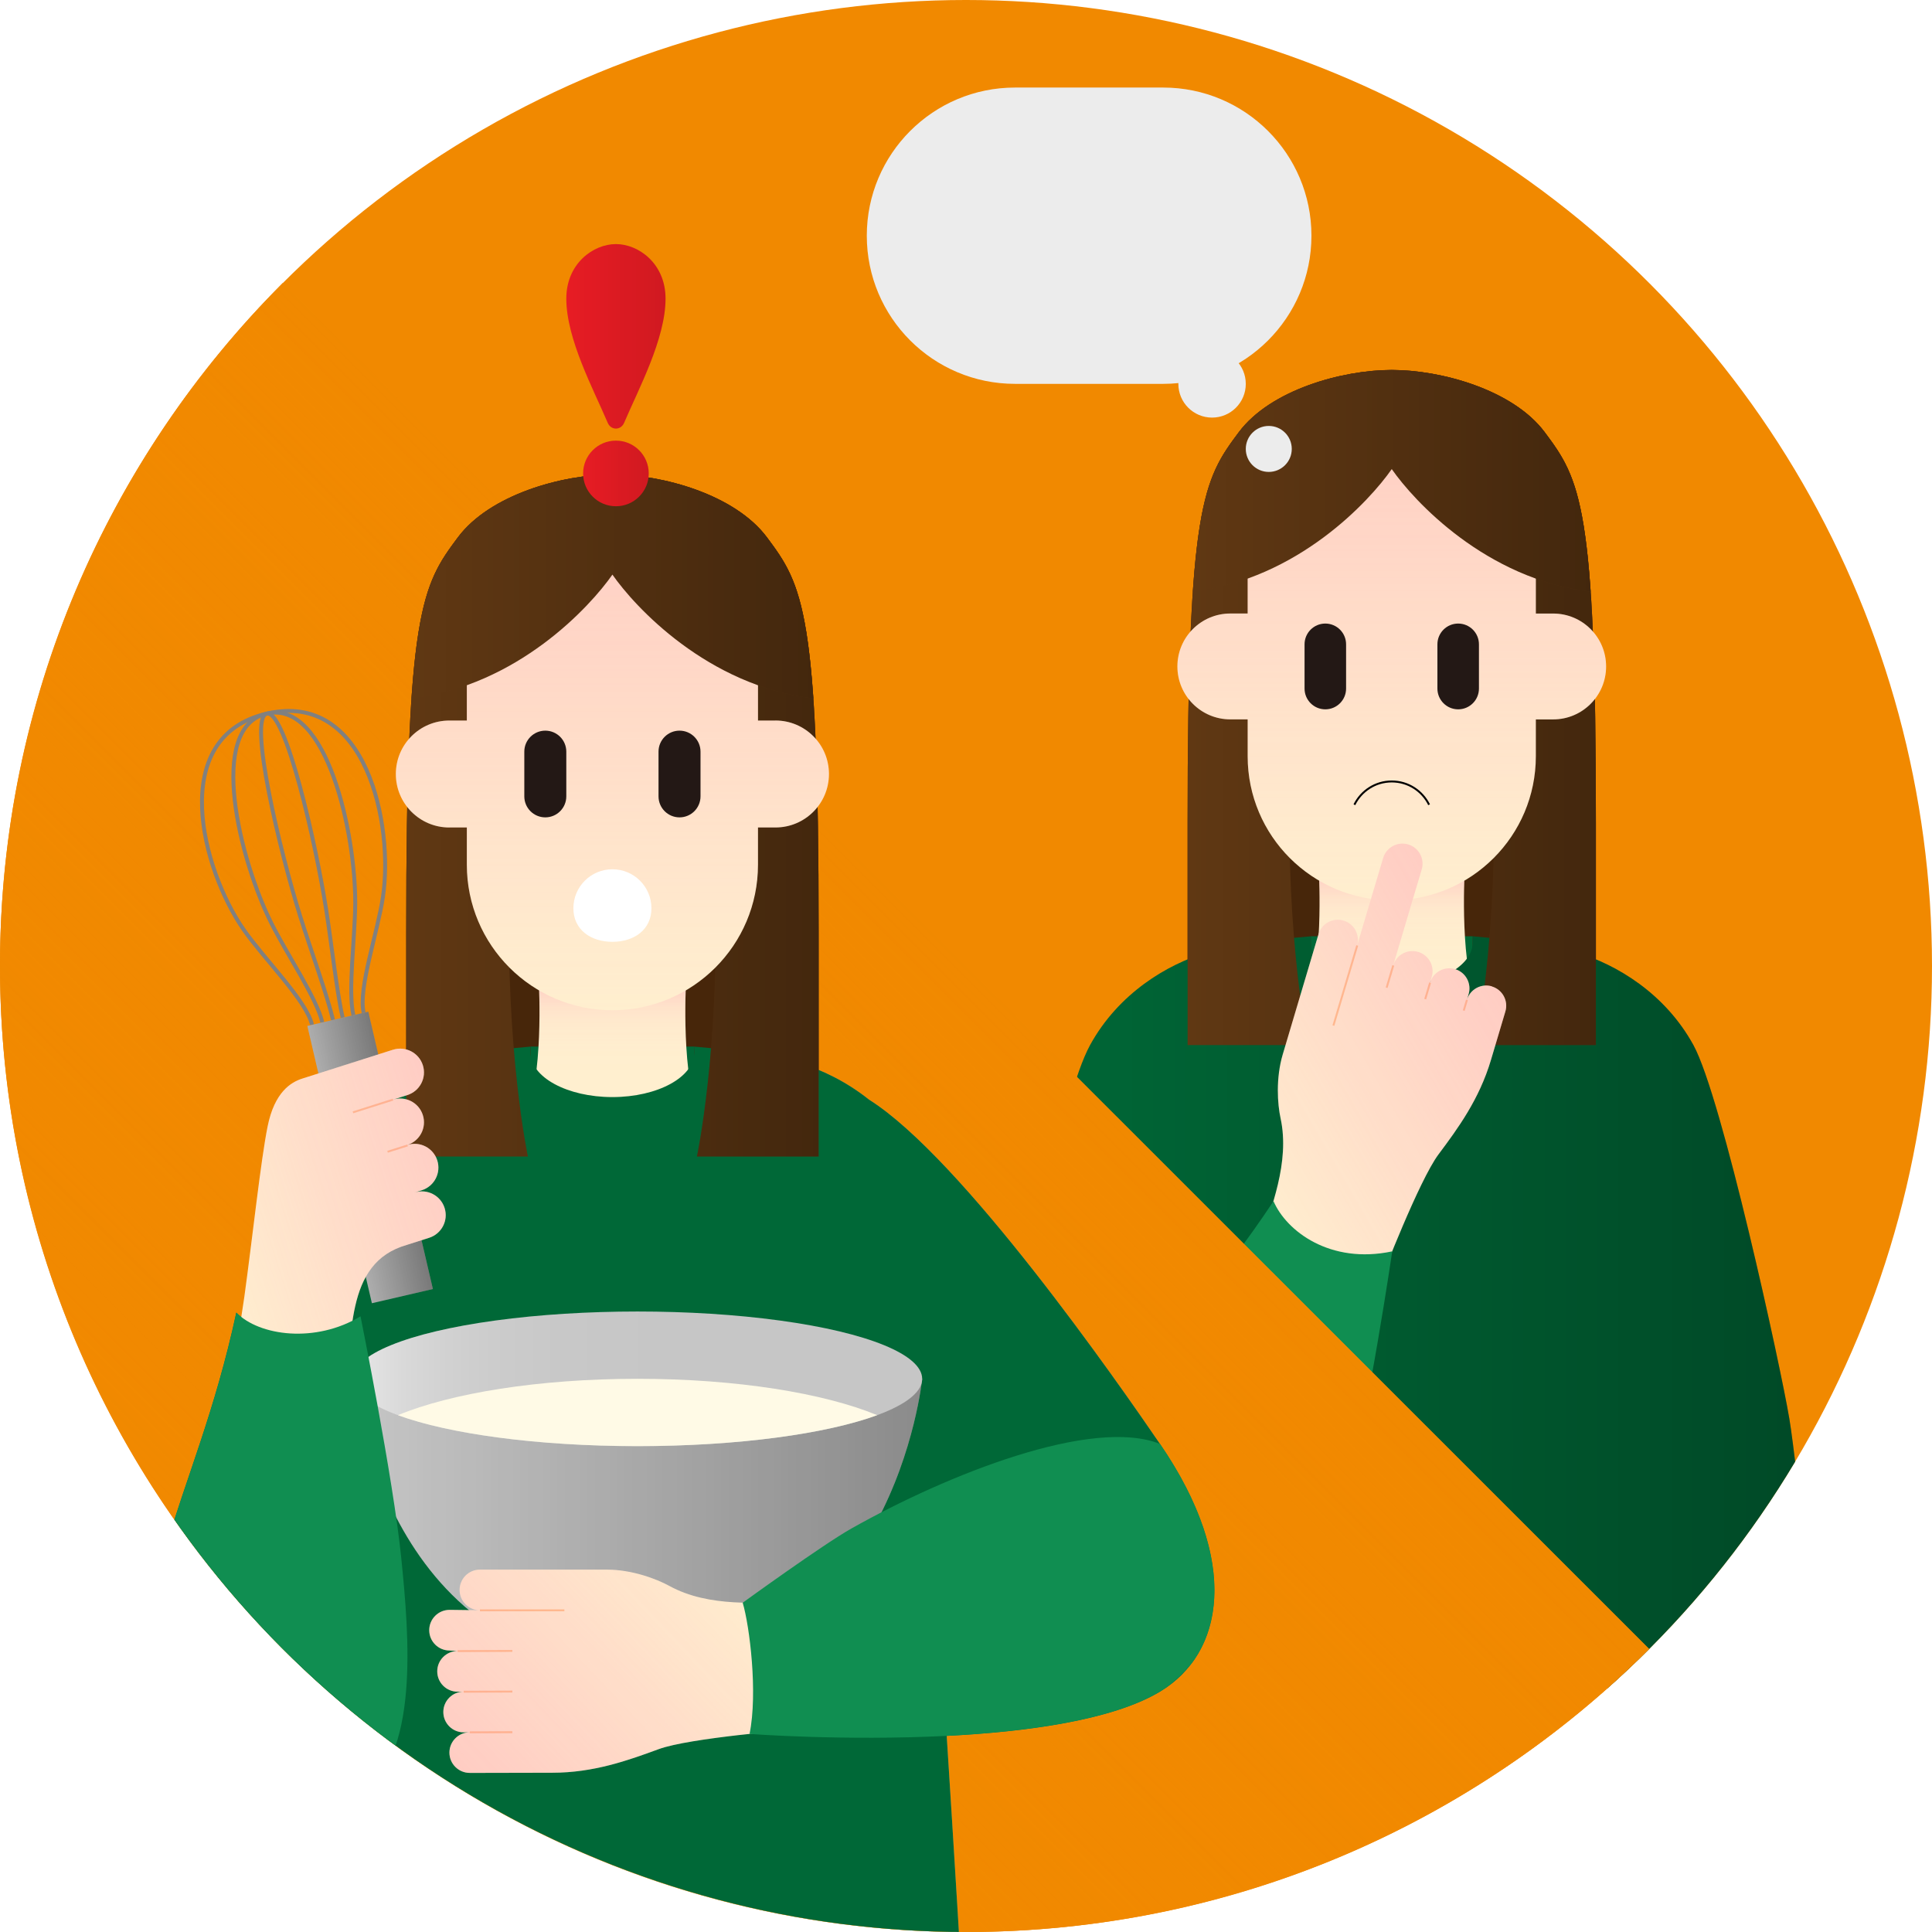 <?xml version="1.0" encoding="UTF-8"?>
<svg xmlns="http://www.w3.org/2000/svg" xmlns:xlink="http://www.w3.org/1999/xlink" viewBox="0 0 600 600">
  <defs>
    <style>
      .cls-1 {
        fill: #231815;
      }

      .cls-1, .cls-2, .cls-3, .cls-4, .cls-5, .cls-6, .cls-7, .cls-8, .cls-9, .cls-10, .cls-11, .cls-12, .cls-13, .cls-14, .cls-15, .cls-16, .cls-17, .cls-18, .cls-19, .cls-20, .cls-21, .cls-22, .cls-23, .cls-24, .cls-25, .cls-26, .cls-27, .cls-28, .cls-29, .cls-30, .cls-31, .cls-32, .cls-33, .cls-34, .cls-35 {
        stroke-width: 0px;
      }

      .cls-2 {
        fill: #ffefcf;
      }

      .cls-3 {
        fill: #fffae6;
      }

      .cls-4, .cls-10, .cls-11, .cls-12, .cls-13, .cls-36, .cls-14, .cls-18, .cls-19, .cls-20, .cls-21, .cls-22, .cls-23, .cls-24, .cls-25, .cls-26, .cls-27 {
        mix-blend-mode: multiply;
      }

      .cls-4, .cls-10, .cls-11, .cls-12, .cls-13, .cls-14, .cls-19, .cls-20, .cls-21, .cls-22, .cls-23, .cls-24, .cls-25, .cls-26, .cls-27 {
        opacity: .3;
      }

      .cls-4, .cls-33 {
        fill: #fff;
      }

      .cls-37 {
        clip-path: url(#clippath);
      }

      .cls-5, .cls-38, .cls-39, .cls-40, .cls-41 {
        fill: none;
      }

      .cls-38 {
        stroke: gray;
        stroke-width: 1.21px;
      }

      .cls-38, .cls-39, .cls-40, .cls-41 {
        stroke-miterlimit: 10;
      }

      .cls-6 {
        filter: url(#drop-shadow-1);
      }

      .cls-6, .cls-32 {
        fill: #ececec;
      }

      .cls-7 {
        fill: url(#_名称未設定グラデーション_9-9);
      }

      .cls-8 {
        fill: url(#_名称未設定グラデーション_9-8);
      }

      .cls-9 {
        fill: #fff0d0;
      }

      .cls-10 {
        fill: url(#_名称未設定グラデーション_9);
      }

      .cls-11 {
        fill: url(#_名称未設定グラデーション_2);
      }

      .cls-12 {
        fill: url(#_名称未設定グラデーション_15);
      }

      .cls-13 {
        fill: url(#_名称未設定グラデーション_11);
      }

      .cls-36 {
        opacity: .1;
      }

      .cls-14 {
        fill: url(#_名称未設定グラデーション_11-2);
      }

      .cls-42 {
        clip-path: url(#clippath-1);
      }

      .cls-39 {
        stroke: #000;
      }

      .cls-39, .cls-40, .cls-41 {
        stroke-width: .6px;
      }

      .cls-43 {
        filter: url(#drop-shadow-2);
      }

      .cls-40 {
        stroke: #ffc38a;
      }

      .cls-15 {
        fill: #108e51;
      }

      .cls-16 {
        fill: #f18900;
      }

      .cls-17 {
        fill: #47260a;
      }

      .cls-41 {
        stroke: #ffc48b;
      }

      .cls-18 {
        fill: url(#_名称未設定グラデーション_27);
      }

      .cls-18, .cls-34 {
        opacity: .6;
      }

      .cls-19 {
        fill: url(#_名称未設定グラデーション_9-5);
      }

      .cls-20 {
        fill: url(#_名称未設定グラデーション_9-6);
      }

      .cls-21 {
        fill: url(#_名称未設定グラデーション_9-7);
      }

      .cls-22 {
        fill: url(#_名称未設定グラデーション_9-4);
      }

      .cls-23 {
        fill: url(#_名称未設定グラデーション_9-2);
      }

      .cls-24 {
        fill: url(#_名称未設定グラデーション_9-3);
      }

      .cls-25 {
        fill: url(#_名称未設定グラデーション_2-2);
      }

      .cls-26 {
        fill: url(#_名称未設定グラデーション_2-4);
      }

      .cls-27 {
        fill: url(#_名称未設定グラデーション_2-3);
      }

      .cls-28 {
        fill: #e71c24;
      }

      .cls-44 {
        isolation: isolate;
      }

      .cls-29 {
        fill: #603813;
      }

      .cls-30 {
        fill: #c6c6c6;
      }

      .cls-31 {
        fill: #006837;
      }

      .cls-34 {
        fill: url(#_名称未設定グラデーション_23);
      }

      .cls-35 {
        fill: #adadad;
      }
    </style>
    <clipPath id="clippath">
      <circle class="cls-5" cx="300" cy="300" r="300"/>
    </clipPath>
    <linearGradient id="_名称未設定グラデーション_11" data-name="名称未設定グラデーション 11" x1="432.22" y1="312.82" x2="432.22" y2="271.36" gradientUnits="userSpaceOnUse">
      <stop offset="0" stop-color="#ff7ba7" stop-opacity="0"/>
      <stop offset=".18" stop-color="rgba(255, 123, 167, .01)" stop-opacity=".01"/>
      <stop offset=".31" stop-color="rgba(255, 123, 167, .05)" stop-opacity=".05"/>
      <stop offset=".43" stop-color="rgba(255, 123, 167, .11)" stop-opacity=".11"/>
      <stop offset=".54" stop-color="rgba(255, 123, 167, .2)" stop-opacity=".2"/>
      <stop offset=".64" stop-color="rgba(255, 123, 167, .31)" stop-opacity=".31"/>
      <stop offset=".74" stop-color="rgba(255, 123, 167, .45)" stop-opacity=".45"/>
      <stop offset=".83" stop-color="rgba(255, 123, 167, .62)" stop-opacity=".62"/>
      <stop offset=".92" stop-color="rgba(255, 123, 167, .81)" stop-opacity=".81"/>
      <stop offset="1" stop-color="#ff7ba7"/>
    </linearGradient>
    <linearGradient id="_名称未設定グラデーション_9" data-name="名称未設定グラデーション 9" x1="313.8" y1="407.53" x2="565.04" y2="407.53" gradientUnits="userSpaceOnUse">
      <stop offset="0" stop-color="#000" stop-opacity="0"/>
      <stop offset="1" stop-color="#000"/>
    </linearGradient>
    <linearGradient id="_名称未設定グラデーション_9-2" data-name="名称未設定グラデーション 9" x1="368.82" y1="219.72" x2="495.62" y2="219.72" xlink:href="#_名称未設定グラデーション_9"/>
    <linearGradient id="_名称未設定グラデーション_2" data-name="名称未設定グラデーション 2" x1="432.22" y1="279.59" x2="432.22" y2="121.69" gradientUnits="userSpaceOnUse">
      <stop offset="0" stop-color="#ff7ba7" stop-opacity="0"/>
      <stop offset="1" stop-color="#ff7ba7"/>
    </linearGradient>
    <linearGradient id="_名称未設定グラデーション_2-2" data-name="名称未設定グラデーション 2" x1="377.19" y1="360.73" x2="466.84" y2="308.97" xlink:href="#_名称未設定グラデーション_2"/>
    <linearGradient id="_名称未設定グラデーション_9-3" data-name="名称未設定グラデーション 9" x1="370.45" y1="149.32" x2="493.99" y2="149.32" xlink:href="#_名称未設定グラデーション_9"/>
    <filter id="drop-shadow-1" filterUnits="userSpaceOnUse">
      <feOffset dx="4.22" dy="4.22"/>
      <feGaussianBlur result="blur" stdDeviation="3.02"/>
      <feFlood flood-color="#000" flood-opacity=".4"/>
      <feComposite in2="blur" operator="in"/>
      <feComposite in="SourceGraphic"/>
    </filter>
    <filter id="drop-shadow-2" filterUnits="userSpaceOnUse">
      <feOffset dx="4.22" dy="4.22"/>
      <feGaussianBlur result="blur-2" stdDeviation="3.02"/>
      <feFlood flood-color="#000" flood-opacity=".4"/>
      <feComposite in2="blur-2" operator="in"/>
      <feComposite in="SourceGraphic"/>
    </filter>
    <linearGradient id="_名称未設定グラデーション_27" data-name="名称未設定グラデーション 27" x1="87.87" y1="512.13" x2="300.04" y2="299.96" gradientUnits="userSpaceOnUse">
      <stop offset="0" stop-color="#f18900" stop-opacity="0"/>
      <stop offset="1" stop-color="#f18900"/>
    </linearGradient>
    <clipPath id="clippath-1">
      <circle class="cls-5" cx="300" cy="300" r="300"/>
    </clipPath>
    <linearGradient id="_名称未設定グラデーション_11-2" data-name="名称未設定グラデーション 11" x1="190.19" y1="347.31" x2="190.19" y2="305.42" xlink:href="#_名称未設定グラデーション_11"/>
    <linearGradient id="_名称未設定グラデーション_9-4" data-name="名称未設定グラデーション 9" x1="109.61" y1="473.08" x2="286.38" y2="473.08" xlink:href="#_名称未設定グラデーション_9"/>
    <linearGradient id="_名称未設定グラデーション_23" data-name="名称未設定グラデーション 23" x1="109.61" y1="428.21" x2="286.38" y2="428.21" gradientUnits="userSpaceOnUse">
      <stop offset="0" stop-color="#fff"/>
      <stop offset=".02" stop-color="rgba(255, 255, 255, .93)" stop-opacity=".93"/>
      <stop offset=".09" stop-color="rgba(255, 255, 255, .74)" stop-opacity=".74"/>
      <stop offset=".17" stop-color="rgba(255, 255, 255, .56)" stop-opacity=".56"/>
      <stop offset=".25" stop-color="rgba(255, 255, 255, .41)" stop-opacity=".41"/>
      <stop offset=".34" stop-color="rgba(255, 255, 255, .28)" stop-opacity=".28"/>
      <stop offset=".43" stop-color="rgba(255, 255, 255, .18)" stop-opacity=".18"/>
      <stop offset=".53" stop-color="rgba(255, 255, 255, .1)" stop-opacity=".1"/>
      <stop offset=".64" stop-color="rgba(255, 255, 255, .04)" stop-opacity=".04"/>
      <stop offset=".77" stop-color="rgba(255, 255, 255, 0)" stop-opacity="0"/>
      <stop offset="1" stop-color="#fff" stop-opacity="0"/>
    </linearGradient>
    <linearGradient id="_名称未設定グラデーション_2-3" data-name="名称未設定グラデーション 2" x1="-1889.14" y1="1829.39" x2="-1792.42" y2="1773.55" gradientTransform="translate(-2061.4 1769.91) rotate(106.55) scale(1 -1)" xlink:href="#_名称未設定グラデーション_2"/>
    <linearGradient id="_名称未設定グラデーション_9-5" data-name="名称未設定グラデーション 9" x1="126.14" y1="253.26" x2="254.24" y2="253.26" xlink:href="#_名称未設定グラデーション_9"/>
    <linearGradient id="_名称未設定グラデーション_2-4" data-name="名称未設定グラデーション 2" x1="190.19" y1="313.74" x2="190.19" y2="154.22" xlink:href="#_名称未設定グラデーション_2"/>
    <linearGradient id="_名称未設定グラデーション_9-6" data-name="名称未設定グラデーション 9" x1="127.78" y1="182.13" x2="252.59" y2="182.13" xlink:href="#_名称未設定グラデーション_9"/>
    <linearGradient id="_名称未設定グラデーション_9-7" data-name="名称未設定グラデーション 9" x1="884.44" y1="319.24" x2="903.9" y2="319.24" gradientTransform="translate(-779.23 40.27)" xlink:href="#_名称未設定グラデーション_9"/>
    <linearGradient id="_名称未設定グラデーション_15" data-name="名称未設定グラデーション 15" x1="1120.13" y1="369.83" x2="1206.33" y2="369.83" gradientTransform="translate(-1117.41 384.77) rotate(-17.65)" gradientUnits="userSpaceOnUse">
      <stop offset="0" stop-color="#ff7ba8" stop-opacity="0"/>
      <stop offset="1" stop-color="#ff7ba8"/>
    </linearGradient>
    <linearGradient id="_名称未設定グラデーション_9-8" data-name="名称未設定グラデーション 9" x1="181.08" y1="147.03" x2="201.47" y2="147.03" xlink:href="#_名称未設定グラデーション_9"/>
    <linearGradient id="_名称未設定グラデーション_9-9" data-name="名称未設定グラデーション 9" x1="175.86" y1="104.45" x2="206.69" y2="104.45" xlink:href="#_名称未設定グラデーション_9"/>
  </defs>
  <g class="cls-44">
    <g id="_レイヤー_2" data-name="レイヤー 2">
      <g id="_レイヤー_1-2" data-name="レイヤー 1">
        <g>
          <circle class="cls-16" cx="300" cy="300" r="300"/>
          <g class="cls-37">
            <g>
              <g>
                <g>
                  <path class="cls-17" d="M432.22,114.9c-15.39,0-37.64,6.16-47.48,19.3-11.13,14.86-15.97,22.68-15.92,121.43,0,18.34,0,68.93,0,68.93h37.41s51.98,0,51.98,0h37.41s0-50.59,0-68.93c.05-98.75-4.79-106.57-15.92-121.43-9.83-13.13-32.09-19.3-47.48-19.3Z"/>
                  <rect class="cls-31" x="407.09" y="290.77" width="50.28" height="22.05"/>
                </g>
                <g>
                  <path class="cls-2" d="M459.31,312.82c-6.09-11.73-4.48-41.46-4.48-41.46h-22.61s-22.61,0-22.61,0c0,0,1.61,29.73-4.48,41.46h54.17Z"/>
                  <path class="cls-13" d="M459.31,312.82c-6.09-11.73-4.48-41.46-4.48-41.46h-22.61s-22.61,0-22.61,0c0,0,1.61,29.73-4.48,41.46h54.17Z"/>
                </g>
                <g>
                  <path class="cls-31" d="M555.65,440.34c-2.61-15.65-20.87-99.61-29.74-115.78-8.87-16.17-24-25.03-36-28.68-7.19-2.19-19.62-3.99-32.54-5.1v1.84c0,7.56-11.26,13.68-25.15,13.68s-25.15-6.13-25.15-13.68v-1.84c-12.92,1.1-25.35,2.91-32.54,5.1-12,3.65-27.13,12.52-36,28.68-8.87,16.17-20.81,78.29-23.99,110.62-5.39,54.73,19.86,89.12,43.51,89.12h207s-6.78-68.31-9.39-83.96Z"/>
                  <path class="cls-10" d="M555.65,440.34c-2.61-15.65-20.87-99.61-29.74-115.78-8.87-16.17-24-25.03-36-28.68-7.19-2.19-19.62-3.99-32.54-5.1v1.84c0,7.56-11.26,13.68-25.15,13.68s-25.15-6.13-25.15-13.68v-1.84c-12.92,1.1-25.35,2.91-32.54,5.1-12,3.65-27.13,12.52-36,28.68-8.87,16.17-20.81,78.29-23.99,110.62-5.39,54.73,19.86,89.12,43.51,89.12h207s-6.78-68.31-9.39-83.96Z"/>
                </g>
                <g>
                  <path class="cls-29" d="M432.22,114.9c-15.39,0-37.64,6.16-47.48,19.3-11.13,14.86-15.97,22.68-15.92,121.43,0,18.34,0,68.93,0,68.93h37.41s-6.89-32.29-5.71-81.86c1.18-49.57,18.39-68.87,31.7-68.87,13.3,0,30.52,19.3,31.7,68.87,1.18,49.57-5.71,81.86-5.71,81.86h37.41s0-50.59,0-68.93c.05-98.75-4.79-106.57-15.92-121.43-9.83-13.13-32.09-19.3-47.48-19.3Z"/>
                  <path class="cls-23" d="M432.22,114.9c-15.39,0-37.64,6.16-47.48,19.3-11.13,14.86-15.97,22.68-15.92,121.43,0,18.34,0,68.93,0,68.93h37.41s-6.89-32.29-5.71-81.86c1.18-49.57,18.39-68.87,31.7-68.87,13.3,0,30.52,19.3,31.7,68.87,1.18,49.57-5.71,81.86-5.71,81.86h37.41s0-50.59,0-68.93c.05-98.75-4.79-106.57-15.92-121.43-9.83-13.13-32.09-19.3-47.48-19.3Z"/>
                </g>
                <g>
                  <g>
                    <path class="cls-2" d="M432.22,121.69c-24.71,0-44.75,20.03-44.75,44.73v68.44c0,24.7,20.03,44.73,44.75,44.73s44.75-20.03,44.75-44.73v-68.44c0-24.71-20.03-44.73-44.75-44.73Z"/>
                    <g>
                      <path class="cls-2" d="M482.35,190.54h-20.96v32.88h20.96c9.08,0,16.44-7.36,16.44-16.44s-7.36-16.44-16.44-16.44Z"/>
                      <path class="cls-2" d="M382.09,223.41h20.96v-32.88h-20.96c-9.08,0-16.44,7.36-16.44,16.44s7.36,16.44,16.44,16.44Z"/>
                    </g>
                  </g>
                  <path class="cls-11" d="M482.35,190.54h-5.38v-24.11c0-24.71-20.03-44.73-44.75-44.73s-44.75,20.03-44.75,44.73v24.11h-5.38c-9.08,0-16.44,7.36-16.44,16.44s7.36,16.44,16.44,16.44h5.38v11.45c0,24.7,20.03,44.73,44.75,44.73s44.75-20.03,44.75-44.73v-11.45h5.38c9.08,0,16.44-7.36,16.44-16.44s-7.36-16.44-16.44-16.44Z"/>
                </g>
                <g>
                  <path class="cls-1" d="M452.85,193.65c3.56,0,6.45,2.89,6.45,6.45v13.74c0,3.56-2.89,6.45-6.45,6.45-3.56,0-6.45-2.89-6.45-6.45v-13.74c0-3.56,2.89-6.45,6.45-6.45Z"/>
                  <path class="cls-1" d="M411.59,193.65c3.56,0,6.45,2.89,6.45,6.45v13.74c0,3.56-2.89,6.45-6.45,6.45-3.56,0-6.45-2.89-6.45-6.45v-13.74c0-3.56,2.89-6.45,6.45-6.45Z"/>
                </g>
                <g>
                  <g>
                    <path class="cls-2" d="M463.33,306.32c-3.31-.98-6.78.9-7.77,4.21l.53-1.8c.98-3.31-.9-6.78-4.21-7.76-3.31-.98-6.78.9-7.77,4.21l.53-1.8c.98-3.31-.9-6.78-4.21-7.76-3.31-.98-6.78.9-7.77,4.21l8.87-29.83c.98-3.31-.9-6.78-4.21-7.76s-6.78.9-7.77,4.21l-8.09,27.2c.98-3.31-.9-6.78-4.21-7.76s-6.78.9-7.77,4.21l-11.11,37.35c-2.2,7.4-1.64,15.43-.68,19.83,3,13.82-3.13,28.05-6.19,38.34l37.6,11.17s11.6-30.22,17.66-38.32c6.06-8.1,12.64-17.1,16.27-29.3l3.63-12.2.85-2.86c.98-3.31-.9-6.78-4.21-7.76Z"/>
                    <g>
                      <path class="cls-40" d="M421.5,293.63s-4.98,16.73-7.4,24.87"/>
                      <line class="cls-40" x1="432.69" y1="299.82" x2="430.63" y2="306.74"/>
                      <line class="cls-40" x1="444.13" y1="305.17" x2="442.61" y2="310.29"/>
                      <line class="cls-40" x1="455.57" y1="310.53" x2="454.58" y2="313.85"/>
                    </g>
                  </g>
                  <path class="cls-25" d="M463.33,306.32c-3.31-.98-6.78.9-7.77,4.21l.53-1.8c.98-3.31-.9-6.78-4.21-7.76-3.31-.98-6.78.9-7.77,4.21l.53-1.8c.98-3.31-.9-6.78-4.21-7.76-3.31-.98-6.78.9-7.77,4.21l8.87-29.83c.98-3.31-.9-6.78-4.21-7.76s-6.78.9-7.77,4.21l-8.09,27.2c.98-3.31-.9-6.78-4.21-7.76s-6.78.9-7.77,4.21l-11.11,37.35c-2.2,7.4-1.64,15.43-.68,19.83,3,13.82-3.13,28.05-6.19,38.34l37.6,11.17s11.6-30.22,17.66-38.32c6.06-8.1,12.64-17.1,16.27-29.3l3.63-12.2.85-2.86c.98-3.31-.9-6.78-4.21-7.76Z"/>
                </g>
                <path class="cls-15" d="M395.5,373.02c3.97,9.3,17.61,19.7,36.87,15.6,0,0-7.39,50.3-13.93,73.87-6.55,23.56-19.33,56.16-41.14,60.78-21.8,4.62-49.58-6.43-52.3-29.03-2.73-22.6,8.46-41.62,23.72-61.38,14-18.13,29.76-34.1,46.78-59.83Z"/>
                <g>
                  <path class="cls-29" d="M479.7,134.19c-9.83-13.13-32.09-19.3-47.48-19.3s-37.64,6.16-47.48,19.3c-7.43,9.92-12.05,16.75-14.29,49.55,32.61-3.93,54.91-28.2,61.77-38.07,6.86,9.87,29.16,34.14,61.77,38.07-2.24-32.8-6.86-39.62-14.29-49.55Z"/>
                  <path class="cls-24" d="M479.7,134.19c-9.83-13.13-32.09-19.3-47.48-19.3s-37.64,6.16-47.48,19.3c-7.43,9.92-12.05,16.75-14.29,49.55,32.61-3.93,54.91-28.2,61.77-38.07,6.86,9.87,29.16,34.14,61.77,38.07-2.24-32.8-6.86-39.62-14.29-49.55Z"/>
                </g>
                <path class="cls-39" d="M443.82,249.92c-2.11-4.28-6.5-7.23-11.6-7.23s-9.49,2.95-11.6,7.23"/>
              </g>
              <g>
                <path class="cls-6" d="M311,22.97h46.03c25.42,0,46.03,20.6,46.03,46.01,0,25.41-20.61,46.01-46.03,46.01h-46.03c-25.42,0-46.03-20.6-46.03-46.01s20.61-46.01,46.03-46.01Z"/>
                <g class="cls-43">
                  <circle class="cls-32" cx="372.2" cy="115" r="10.47"/>
                  <circle class="cls-32" cx="389.81" cy="135.2" r="7.14"/>
                </g>
              </g>
            </g>
          </g>
          <g>
            <path class="cls-16" d="M512.17,512.1L87.83,87.9C33.56,142.19,0,217.18,0,300c0,165.69,134.31,300,300,300,82.86,0,157.87-33.59,212.17-87.9Z"/>
            <path class="cls-18" d="M512.17,512.1L87.83,87.9C33.56,142.19,0,217.18,0,300c0,165.69,134.31,300,300,300,82.86,0,157.87-33.59,212.17-87.9Z"/>
          </g>
          <g>
            <g class="cls-42">
              <g>
                <path class="cls-4" d="M360.25,448.42c-12.96-18.93-61.39-88.67-90.37-106.93h0c-7.03-5.61-14.7-9.27-21.41-11.31-7.26-2.21-19.83-4.04-32.88-5.15v1.86c0,7.63-11.38,13.82-25.41,13.82s-25.41-6.19-25.41-13.82v-1.86c-13.05,1.11-25.61,2.94-32.88,5.15-12.12,3.69-27.41,12.65-36.37,28.98-4.7,8.57-10.25,29.9-14.93,52.97-2.91-1.11-5.39-2.64-7.21-4.49-6.58,30.46-15.55,51.28-22.08,73.47-7.12,24.2-10.67,46.2.19,66.48,9.06,16.9,31.68,21.45,49.86,15.34-.99,47.96-4.34,115.42-4.34,140.03h206.87s-5.37-93.62-9.87-163.87c25.01-1.26,51.48-4.88,66.31-13.77,19.67-11.8,25.06-40.2-.08-76.9Z"/>
                <g>
                  <g>
                    <path class="cls-17" d="M190.19,147.35c-15.55,0-38.03,6.23-47.96,19.49-11.24,15.02-16.13,22.91-16.08,122.68,0,18.53,0,69.64,0,69.64h37.79s52.51,0,52.51,0h37.79s0-51.11,0-69.64c.05-99.76-4.84-107.66-16.08-122.68-9.94-13.27-32.41-19.49-47.96-19.49Z"/>
                    <rect class="cls-31" x="164.8" y="325.03" width="50.8" height="22.27"/>
                  </g>
                  <g>
                    <path class="cls-2" d="M217.55,347.31c-6.15-11.86-4.52-41.89-4.52-41.89h-22.84s-22.84,0-22.84,0c0,0,1.63,30.03-4.52,41.89h54.73Z"/>
                    <path class="cls-14" d="M217.55,347.31c-6.15-11.86-4.52-41.89-4.52-41.89h-22.84s-22.84,0-22.84,0c0,0,1.63,30.03-4.52,41.89h54.73Z"/>
                  </g>
                </g>
                <path class="cls-31" d="M360.25,448.42c-12.96-18.93-61.39-88.67-90.37-106.93h0c-7.03-5.61-14.7-9.27-21.41-11.31-7.26-2.21-19.83-4.04-32.88-5.15v1.86c0,7.63-11.38,13.82-25.41,13.82s-25.41-6.19-25.41-13.82v-1.86c-13.05,1.11-25.61,2.94-32.88,5.15-12.12,3.69-27.41,12.65-36.37,28.98-4.7,8.57-10.25,29.9-14.93,52.97-2.91-1.11-5.39-2.64-7.21-4.49-6.58,30.46-15.55,51.28-22.08,73.47-7.12,24.2-10.67,46.2.19,66.48,9.06,16.9,31.68,21.45,49.86,15.34-.99,47.96-4.34,115.42-4.34,140.03h206.87s-5.37-93.62-9.87-163.87c25.01-1.26,51.48-4.88,66.31-13.77,19.67-11.8,25.06-40.2-.08-76.9Z"/>
                <g>
                  <g>
                    <path class="cls-30" d="M109.61,428.21s8.98,89.74,88.39,89.74c79.41,0,88.39-89.74,88.39-89.74H109.61Z"/>
                    <path class="cls-22" d="M109.61,428.21s8.98,89.74,88.39,89.74c79.41,0,88.39-89.74,88.39-89.74H109.61Z"/>
                  </g>
                  <g>
                    <ellipse class="cls-30" cx="198" cy="428.21" rx="88.39" ry="20.91"/>
                    <ellipse class="cls-34" cx="198" cy="428.21" rx="88.39" ry="20.91"/>
                  </g>
                  <path class="cls-3" d="M123.58,439.49c15.72,5.79,43.17,9.62,74.42,9.62s58.7-3.84,74.42-9.62c-16.51-6.83-43.68-11.29-74.42-11.29s-57.91,4.46-74.42,11.29Z"/>
                </g>
                <g>
                  <g>
                    <g>
                      <path class="cls-2" d="M139.57,544.3c0-3.48,2.83-6.31,6.31-6.31h-1.89c-3.48,0-6.31-2.82-6.31-6.31,0-3.48,2.83-6.31,6.31-6.31h-1.89c-3.48,0-6.31-2.82-6.31-6.31s2.83-6.31,6.31-6.31l-2.49-.17c-3.48,0-6.31-2.82-6.31-6.31,0-3.48,2.83-6.31,6.31-6.31l9.44.12c-3.48,0-6.31-2.82-6.31-6.31,0-3.48,2.83-6.31,6.31-6.31h39.38c7.8,0,15.42,2.86,19.41,5.05,12.53,6.88,28.07,5.04,38.92,5.04v39.61s-32.61,2.53-42.21,6.06c-9.59,3.53-20.21,7.32-33.07,7.32l-22.58.05h-3.02c-3.48,0-6.31-2.82-6.31-6.31Z"/>
                      <g>
                        <path class="cls-40" d="M149.05,500.1s17.64,0,26.22,0"/>
                        <line class="cls-40" x1="142.1" y1="512.76" x2="159.12" y2="512.71"/>
                        <line class="cls-40" x1="143.99" y1="525.38" x2="159.12" y2="525.33"/>
                        <line class="cls-40" x1="145.88" y1="537.99" x2="159.12" y2="537.95"/>
                      </g>
                    </g>
                    <path class="cls-27" d="M139.57,544.3c0-3.48,2.83-6.31,6.31-6.31h-1.89c-3.48,0-6.31-2.82-6.31-6.31,0-3.48,2.83-6.31,6.31-6.31h-1.89c-3.48,0-6.31-2.82-6.31-6.31s2.83-6.31,6.31-6.31l-2.49-.17c-3.48,0-6.31-2.82-6.31-6.31,0-3.48,2.83-6.31,6.31-6.31l9.44.12c-3.48,0-6.31-2.82-6.31-6.31,0-3.48,2.83-6.31,6.31-6.31h39.38c7.8,0,15.42,2.86,19.41,5.05,12.53,6.88,28.07,5.04,38.92,5.04v39.61s-32.61,2.53-42.21,6.06c-9.59,3.53-20.21,7.32-33.07,7.32l-22.58.05h-3.02c-3.48,0-6.31-2.82-6.31-6.31Z"/>
                  </g>
                  <path class="cls-15" d="M369.96,516.75c10.98-14.44,10.61-38.67-9.7-68.33h0c-21.07-8.38-65.85,9.38-95.81,26.25-8.92,5.02-33.8,23.07-33.8,23.07,2.15,7.21,4.74,27.96,2.13,40.75,0,0,29.44,2.21,61.26.6.63-.03,1.26-.07,1.88-.1.2-.01.41-.02.61-.03.58-.03,1.16-.07,1.74-.1.25-.02.5-.03.76-.05.55-.03,1.11-.07,1.66-.11.28-.02.57-.04.85-.06.54-.04,1.08-.08,1.62-.12.29-.02.58-.04.87-.07.54-.04,1.08-.08,1.61-.13.27-.02.55-.05.82-.07.56-.05,1.12-.09,1.68-.14.14-.01.27-.03.4-.04,1.21-.11,2.42-.23,3.62-.35.25-.03.5-.05.74-.08.48-.05.96-.1,1.43-.16.35-.04.71-.08,1.06-.12.45-.05.9-.11,1.35-.16.38-.04.75-.09,1.13-.14.44-.05.88-.11,1.31-.17.39-.05.77-.1,1.16-.15.42-.06.85-.11,1.27-.17.39-.06.79-.11,1.18-.17.41-.06.83-.12,1.24-.18.41-.06.82-.13,1.23-.19.39-.06.77-.12,1.16-.18.48-.08.95-.16,1.42-.24.32-.05.63-.11.95-.16.76-.13,1.51-.27,2.26-.41.31-.06.62-.12.92-.18.47-.09.93-.18,1.39-.27.33-.07.66-.14.99-.21.43-.09.86-.18,1.29-.27.33-.07.67-.15,1-.22.42-.09.84-.19,1.25-.29.33-.08.65-.15.98-.23.42-.1.83-.2,1.25-.31.31-.08.62-.16.93-.24.43-.11.85-.23,1.28-.34.28-.08.57-.15.85-.23.48-.13.96-.27,1.43-.41.21-.06.43-.12.64-.19.68-.2,1.35-.41,2.01-.63.14-.05.28-.1.42-.14.52-.17,1.03-.34,1.54-.52.23-.08.46-.17.69-.25.41-.15.82-.3,1.22-.45.25-.09.5-.19.74-.29.37-.15.74-.29,1.11-.44.25-.1.49-.21.74-.31.36-.15.71-.3,1.06-.46.24-.11.47-.21.71-.32.35-.16.7-.33,1.04-.5.22-.1.43-.21.65-.32.37-.19.73-.38,1.09-.57.17-.09.35-.18.52-.28.52-.29,1.04-.58,1.53-.88.41-.24.8-.51,1.2-.77,2.86-1.93,5.74-4.6,8.43-7.81Z"/>
                </g>
                <g>
                  <g>
                    <path class="cls-29" d="M190.19,147.35c-15.55,0-38.03,6.23-47.96,19.49-11.24,15.02-16.13,22.91-16.08,122.68,0,18.53,0,69.64,0,69.64h37.79s-6.96-32.62-5.77-82.7c1.19-50.08,18.58-69.57,32.02-69.57,13.44,0,30.83,19.49,32.02,69.57,1.19,50.08-5.77,82.7-5.77,82.7h37.79s0-51.11,0-69.64c.05-99.76-4.84-107.66-16.08-122.68-9.94-13.27-32.41-19.49-47.96-19.49Z"/>
                    <path class="cls-19" d="M190.19,147.35c-15.55,0-38.03,6.23-47.96,19.49-11.24,15.02-16.13,22.91-16.08,122.68,0,18.53,0,69.64,0,69.64h37.79s-6.96-32.62-5.77-82.7c1.19-50.08,18.58-69.57,32.02-69.57,13.44,0,30.83,19.49,32.02,69.57,1.19,50.08-5.77,82.7-5.77,82.7h37.79s0-51.11,0-69.64c.05-99.76-4.84-107.66-16.08-122.68-9.94-13.27-32.41-19.49-47.96-19.49Z"/>
                  </g>
                  <g>
                    <g>
                      <g>
                        <g>
                          <path class="cls-2" d="M190.19,154.22c-24.97,0-45.21,20.23-45.21,45.19v69.14c0,24.96,20.24,45.19,45.21,45.19s45.21-20.23,45.21-45.19v-69.14c0-24.96-20.24-45.19-45.21-45.19Z"/>
                          <g>
                            <path class="cls-2" d="M240.83,223.77h-21.18v33.21h21.18c9.17,0,16.61-7.43,16.61-16.61s-7.44-16.61-16.61-16.61Z"/>
                            <path class="cls-2" d="M139.54,256.98h21.18v-33.21h-21.18c-9.17,0-16.61,7.43-16.61,16.61s7.44,16.61,16.61,16.61Z"/>
                          </g>
                        </g>
                        <path class="cls-26" d="M240.83,223.77h-5.44v-24.36c0-24.96-20.24-45.19-45.21-45.19s-45.21,20.23-45.21,45.19v24.36h-5.44c-9.17,0-16.61,7.43-16.61,16.61s7.44,16.61,16.61,16.61h5.44v11.57c0,24.96,20.24,45.19,45.21,45.19s45.21-20.23,45.21-45.19v-11.57h5.44c9.17,0,16.61-7.43,16.61-16.61s-7.44-16.61-16.61-16.61Z"/>
                      </g>
                      <g>
                        <g>
                          <path class="cls-1" d="M211.03,226.91c3.6,0,6.52,2.92,6.52,6.52v13.89c0,3.6-2.92,6.52-6.52,6.52-3.6,0-6.52-2.92-6.52-6.52v-13.89c0-3.6,2.92-6.52,6.52-6.52Z"/>
                          <path class="cls-1" d="M169.35,226.91c3.6,0,6.52,2.92,6.52,6.52v13.89c0,3.6-2.92,6.52-6.52,6.52-3.6,0-6.52-2.92-6.52-6.52v-13.89c0-3.6,2.92-6.52,6.52-6.52Z"/>
                        </g>
                        <path class="cls-33" d="M178.07,282.07c0-6.69,5.43-12.11,12.12-12.11s12.12,5.42,12.12,12.11-5.43,10.42-12.12,10.42-12.12-3.73-12.12-10.42Z"/>
                      </g>
                    </g>
                    <g>
                      <path class="cls-29" d="M238.15,166.85c-9.94-13.27-32.41-19.5-47.96-19.5s-38.03,6.23-47.96,19.5c-7.51,10.03-12.18,16.92-14.44,50.05,32.94-3.97,55.47-28.49,62.4-38.46,6.93,9.97,29.46,34.5,62.4,38.46-2.26-33.14-6.93-40.03-14.44-50.05Z"/>
                      <path class="cls-20" d="M238.15,166.85c-9.94-13.27-32.41-19.5-47.96-19.5s-38.03,6.23-47.96,19.5c-7.51,10.03-12.18,16.92-14.44,50.05,32.94-3.97,55.47-28.49,62.4-38.46,6.93,9.97,29.46,34.5,62.4,38.46-2.26-33.14-6.93-40.03-14.44-50.05Z"/>
                    </g>
                  </g>
                </g>
                <g>
                  <g>
                    <g>
                      <path class="cls-38" d="M112.94,314.52c-1.75-7.51,4.29-24.69,5.98-35.92,3.36-22.26-4.99-64.22-36.09-56.98-31.1,7.24-20.04,48.57-7.18,67.05,6.49,9.33,19.5,22.06,21.25,29.58"/>
                      <path class="cls-38" d="M109.75,315.26c-1.75-7.51.5-23.81.57-34.66.14-21.51-8.76-63.34-27.49-58.98-18.73,4.36-8.21,45.82,1.43,65.05,4.86,9.71,14.09,23.33,15.84,30.84"/>
                      <path class="cls-38" d="M106.42,316.03c-1.75-7.51-3.46-22.88-5.09-33.34-3.23-20.73-12.69-62.43-18.5-61.07-5.81,1.35,4.15,42.94,10.41,62.96,3.16,10.1,8.43,24.64,10.18,32.16"/>
                    </g>
                    <rect class="cls-35" x="105.24" y="315.23" width="19.45" height="88.43" transform="translate(-78.56 35.46) rotate(-13.11)"/>
                    <rect class="cls-21" x="105.24" y="315.23" width="19.45" height="88.43" transform="translate(-78.56 35.46) rotate(-13.11)"/>
                  </g>
                  <g>
                    <g>
                      <path class="cls-9" d="M122.05,326l-28.19,8.97c-3.48,1.11-8.59,4.16-10.74,14.8-2.15,10.63-4.64,34.08-7.23,52.89-.9,6.52-3.55,21.86-3.94,25.86l34.73,7.48c3.2-20.92-.01-43.78,19.68-49.39l6.91-2.2c3.89-1.24,6.04-5.39,4.8-9.27-1.24-3.89-5.39-6.03-9.28-4.8l2.21-.7c3.89-1.24,6.04-5.39,4.8-9.27-1.24-3.89-5.39-6.03-9.28-4.8,3.89-1.24,6.04-5.39,4.8-9.27-1.24-3.89-5.39-6.03-9.28-4.8l4.48-1.42c3.89-1.24,6.04-5.39,4.8-9.27-1.24-3.89-5.39-6.03-9.28-4.8Z"/>
                      <g>
                        <line class="cls-41" x1="122.05" y1="341.5" x2="109.61" y2="345.45"/>
                        <line class="cls-41" x1="120.36" y1="357.69" x2="126.58" y2="355.72"/>
                      </g>
                    </g>
                    <path class="cls-12" d="M122.05,326l-28.19,8.97c-3.48,1.11-8.59,4.16-10.74,14.8-2.15,10.63-4.64,34.08-7.23,52.89-.9,6.52-3.55,21.86-3.94,25.86l34.73,7.48c3.2-20.92-.01-43.78,19.68-49.39l6.91-2.2c3.89-1.24,6.04-5.39,4.8-9.27-1.24-3.89-5.39-6.03-9.28-4.8l2.21-.7c3.89-1.24,6.04-5.39,4.8-9.27-1.24-3.89-5.39-6.03-9.28-4.8,3.89-1.24,6.04-5.39,4.8-9.27-1.24-3.89-5.39-6.03-9.28-4.8l4.48-1.42c3.89-1.24,6.04-5.39,4.8-9.27-1.24-3.89-5.39-6.03-9.28-4.8Z"/>
                  </g>
                  <path class="cls-15" d="M73.4,407.63c7.15,7.3,24.63,9.6,38.56,1.16,0,0,10.16,50.34,12.64,74.92,2.48,24.58,5.82,61.98-13.01,74.32-18.83,12.34-49.22,9.84-60.08-10.44-10.86-20.28-7.31-42.28-.19-66.48,6.53-22.2,15.5-43.01,22.08-73.47Z"/>
                </g>
              </g>
            </g>
            <g>
              <g>
                <circle class="cls-28" cx="191.28" cy="147.03" r="10.19"/>
                <path class="cls-28" d="M193.83,131.3c-1.02,2.4-4.09,2.4-5.1,0-4.38-10.33-12.86-26-12.86-38.56,0-10.94,8.44-16.94,15.41-16.94,6.97,0,15.41,6,15.41,16.94,0,12.56-8.48,28.24-12.86,38.56Z"/>
              </g>
              <g class="cls-36">
                <circle class="cls-8" cx="191.28" cy="147.03" r="10.19"/>
                <path class="cls-7" d="M193.83,131.3c-1.02,2.4-4.09,2.4-5.1,0-4.38-10.33-12.86-26-12.86-38.56,0-10.94,8.44-16.94,15.41-16.94,6.97,0,15.41,6,15.41,16.94,0,12.56-8.48,28.24-12.86,38.56Z"/>
              </g>
            </g>
          </g>
        </g>
      </g>
    </g>
  </g>
</svg>